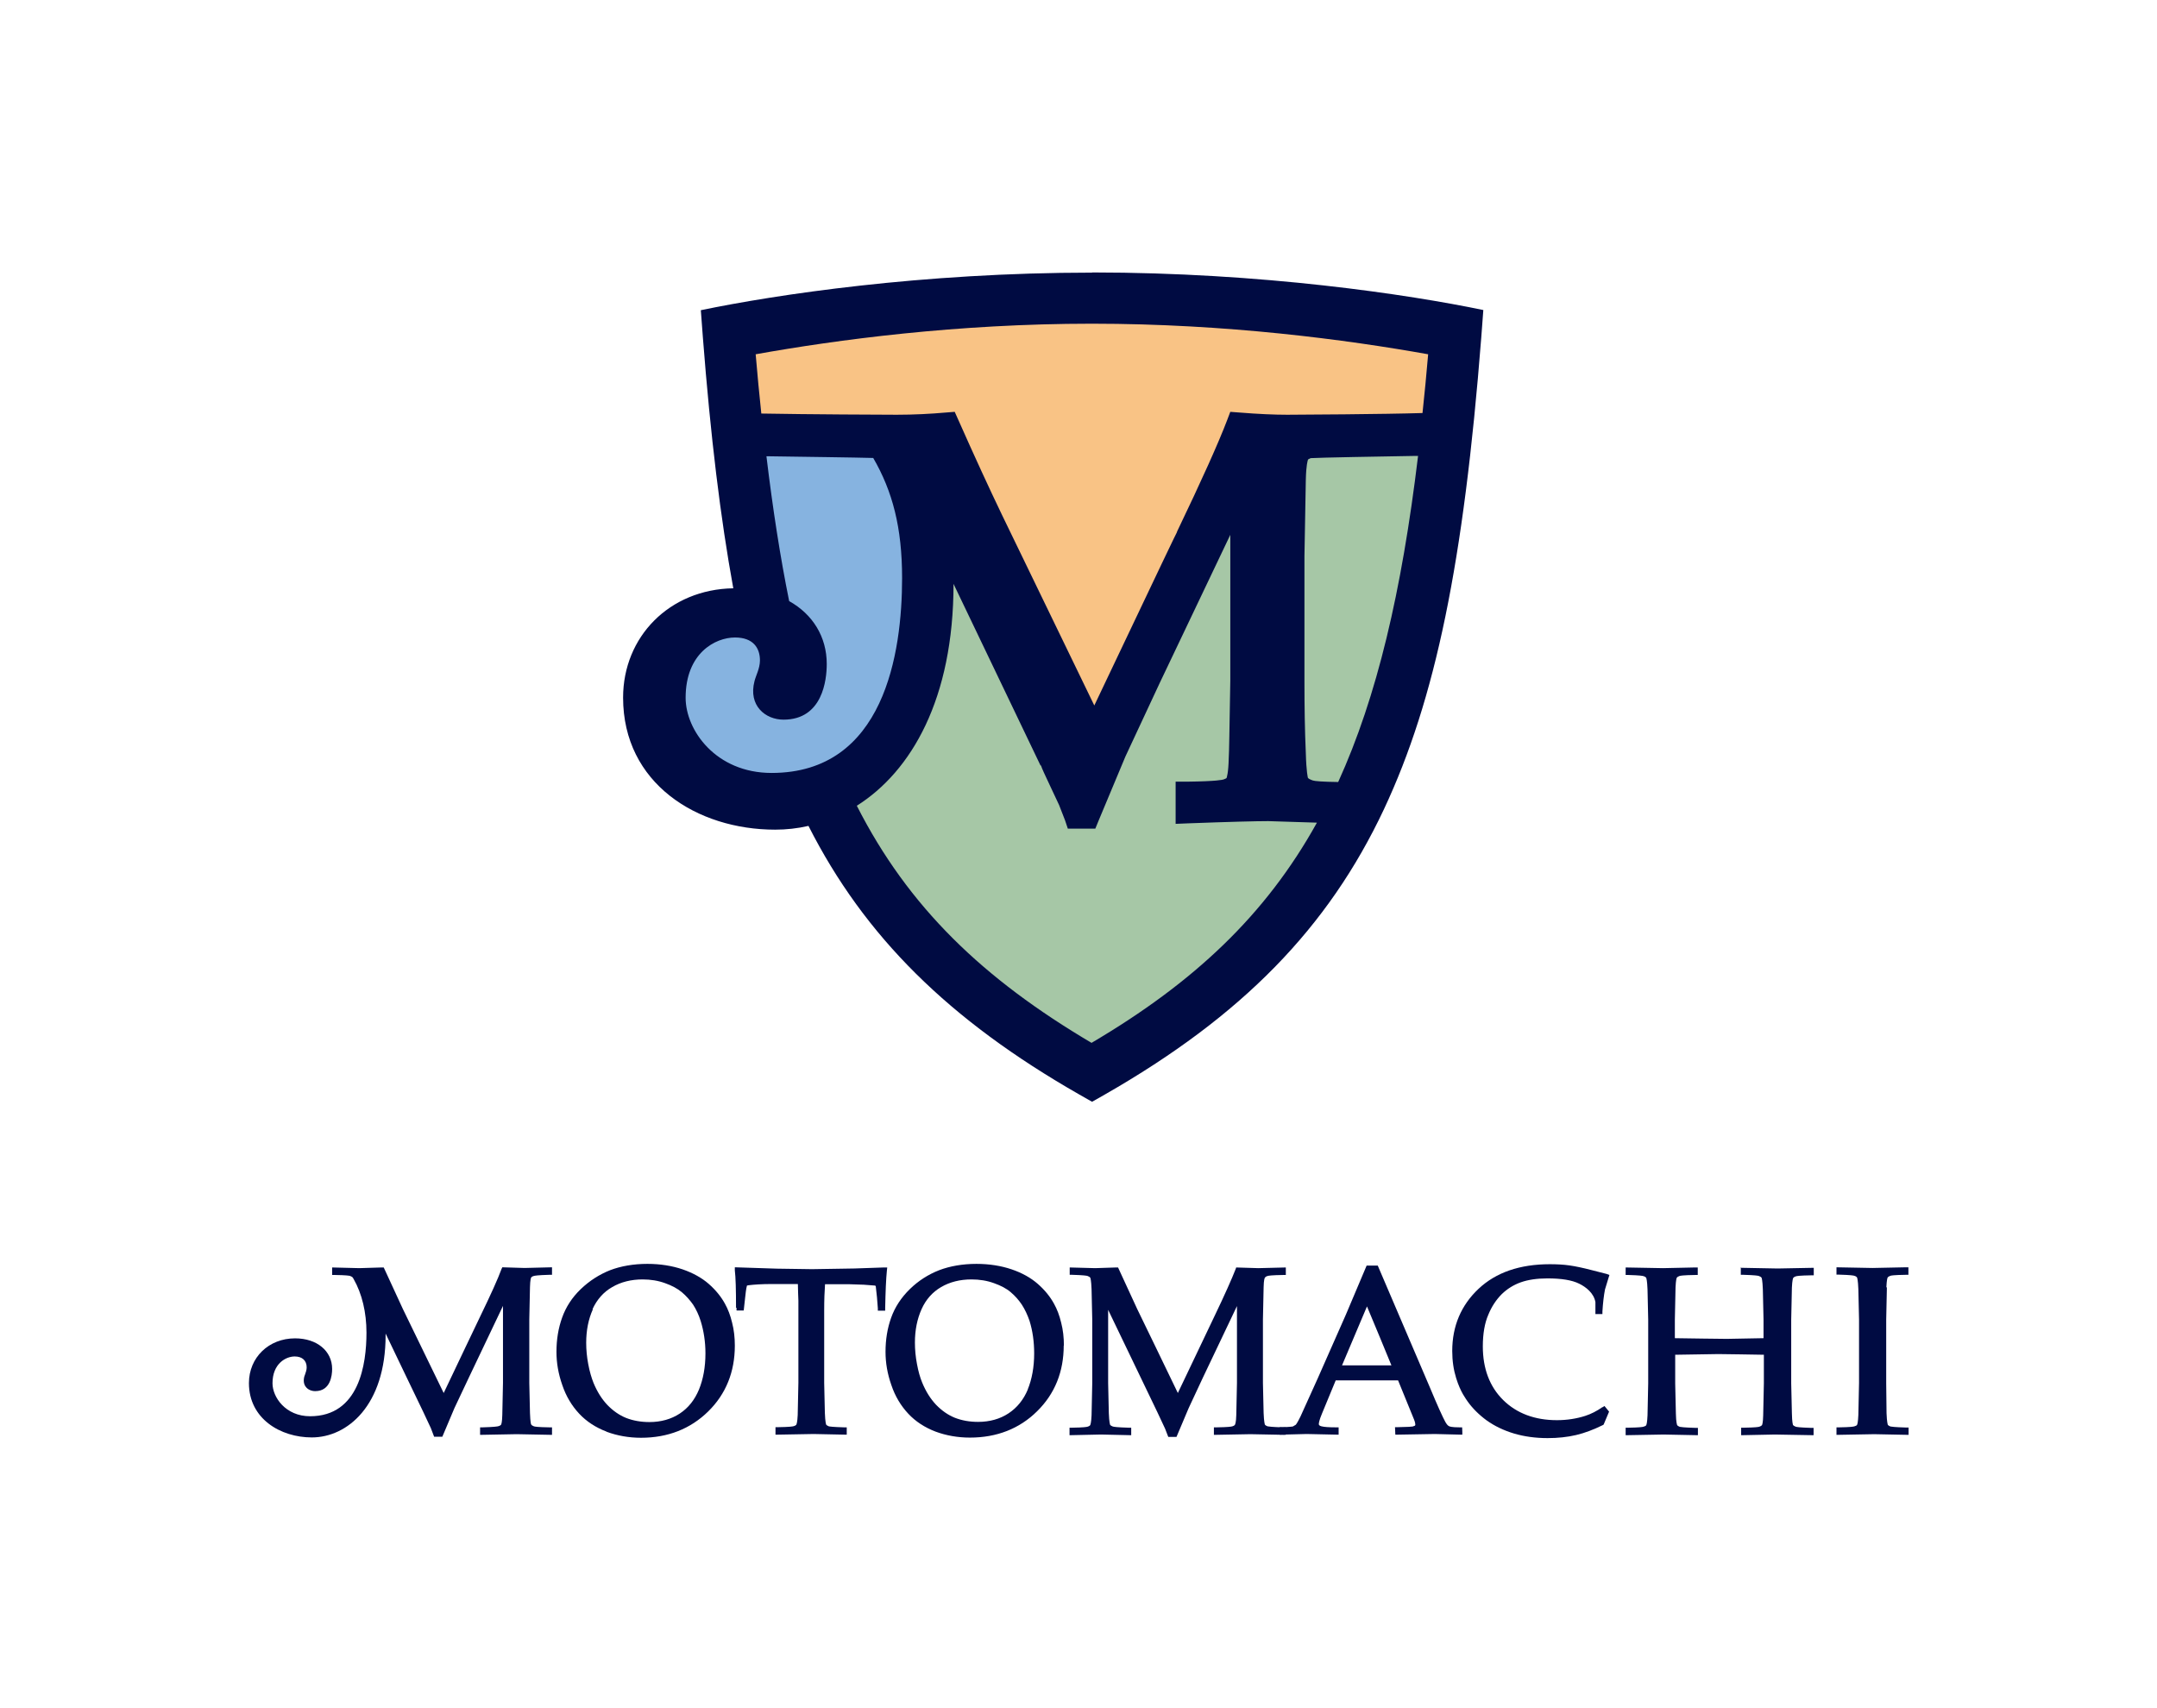 <?xml version="1.0" encoding="UTF-8"?>
<svg id="_レイヤー_1" data-name="レイヤー_1" xmlns="http://www.w3.org/2000/svg" version="1.1" viewBox="0 0 126.25 100">
  <!-- Generator: Adobe Illustrator 29.5.1, SVG Export Plug-In . SVG Version: 2.1.0 Build 141)  -->
  <defs>
    <style>
      .st0 {
        fill: none;
      }

      .st1 {
        fill: #000b42;
      }

      .st2 {
        fill: #f9c385;
      }

      .st3 {
        fill: #86b3e0;
      }

      .st4 {
        fill: #a6c7a6;
      }
    </style>
  </defs>
  <rect class="st0" x="14.57" y="15.97" width="97.11" height="68.2"/>
  <rect class="st0" y="1.45" width="126.25" height="97.09"/>
  <path class="st0" d="M63.92,15.41c11.42,0,19.84,1.58,23.52,2.32-.06.76-.18,2.08-.18,2.08-1.03,13.27-2.7,21.33-5.74,27.81-3.32,7.08-8.44,12.31-16.58,16.98,0,0-.62.36-1.02.58-.39-.23-1.02-.58-1.02-.58-7.46-4.27-12.28-8.94-15.63-15.14l-.22-.42-1.68.12c-4.71,0-9.47-2.85-9.47-8.3,0-3.42,2.26-6.17,5.64-6.82l.7-.14-.12-.7c-.63-3.75-1.14-8.12-1.55-13.38,0,0-.11-1.28-.18-2.08,3.68-.74,12.11-2.32,23.52-2.32Z"/>
  <g>
    <g>
      <g>
        <path class="st4" d="M54.57,29.4c.97,4.85-1.23,15.57-6.22,17.09,2.31,5.59,8.83,13.96,15.51,16.07,6.12-3.34,13.29-9.38,15.7-15.79h-6.22v-20.72l-10.13,20.25-8.64-16.91Z"/>
        <path class="st3" d="M43.15,25.49h9.85c2.56,8.32,2.63,21.55-8.17,21.55-4.08,0-6.6-3.12-6.6-6.88,0-2.51,2.79-4.27,4.83-4.27s1.58,0,2.04.37c-.56-1.58-1.58-7.52-1.95-10.78Z"/>
        <path class="st4" d="M79.56,46.77h-5.02v-20.9h9.94c-.37,3.34-2.14,15.51-4.93,20.9Z"/>
        <path class="st2" d="M85.04,19.42l-.65,5.8h-11.15l-9.29,19.6-10.03-19.6h-10.78l-.28-5.8c13.82-2.43,28.09-2.63,42.18,0Z"/>
      </g>
      <path class="st1" d="M63.92,15.96c-9.96,0-18.53,1.29-22.9,2.2l.12,1.6c.45,5.79,1.03,10.58,1.78,14.68-3.74.06-6.45,2.84-6.45,6.4,0,5.02,4.33,7.73,8.9,7.73.65,0,1.3-.07,1.95-.22,3.28,6.47,8.21,11.36,15.86,15.73l.74.42.74-.42c8.04-4.6,13.08-9.76,16.35-16.72,3.01-6.42,4.66-14.42,5.69-27.61l.12-1.6c-4.38-.91-12.95-2.2-22.9-2.2ZM63.92,18.95c7.89,0,14.92.94,19.67,1.79-.1,1.18-.21,2.32-.33,3.44-2.25.07-7.3.1-7.92.1-.75,0-1.69-.04-2.8-.13l-.53-.04-.19.5c-.49,1.29-1.48,3.5-2.95,6.56,0,0,.02-.03.04-.06-.1.18-.66,1.35-4.86,10.19-.6-1.24-5.4-11.15-5.4-11.15-.76-1.58-1.62-3.45-2.56-5.57l-.21-.47-.51.04c-.91.08-1.88.13-2.88.13-.68,0-5.21-.02-7.93-.07-.12-1.13-.23-2.28-.33-3.47,4.75-.85,11.77-1.79,19.67-1.79ZM45.16,45.25c-3.26,0-5.03-2.5-5.03-4.4,0-2.62,1.74-3.53,2.89-3.53,1.07,0,1.46.62,1.46,1.34,0,.47-.24.89-.32,1.22-.37,1.43.64,2.25,1.7,2.25,2.29,0,2.53-2.33,2.53-3.26,0-1.59-.82-2.91-2.2-3.68-.52-2.56-.96-5.4-1.33-8.48h.02c2.02.03,5.2.07,6.23.1,1.13,1.95,1.69,4.07,1.69,7.03,0,4.38-1.04,11.41-7.64,11.41ZM63.92,61.07c-6.39-3.77-10.75-7.96-13.77-13.9,3.2-2.02,5.66-6.27,5.66-12.99l5.1,10.65s.01-.03.01-.04c.07.22.24.57.53,1.19l.54,1.15s.35.9.35.9c0,0,.16.48.16.48h1.61l.18-.44,1.58-3.78,2.01-4.31s2.79-5.85,4.13-8.67v8.55c-.05,2.9-.07,4.29-.09,4.49-.02.93-.12,1.17-.13,1.2,0,0-.05.04-.17.08-.06.02-.4.11-2.11.13h-.7v2.47l.73-.03c2.41-.09,3.99-.13,4.69-.13l2.85.09c-3,5.41-7.2,9.36-13.19,12.89ZM78.32,45.78h-.02c-.86-.01-1.36-.05-1.46-.09l-.08-.03c-.08-.03-.17-.07-.21-.13,0-.02-.09-.32-.12-1.44-.06-1.34-.08-2.74-.08-4.18v-7.35c.02-1.25.07-4.19.08-4.47.02-.88.11-1.13.13-1.19.02-.01.07-.05.16-.08.37-.03,4.23-.1,6.11-.13h.17c-.96,7.97-2.41,14.11-4.67,19.08Z"/>
    </g>
    <g>
      <path class="st1" d="M35.51,83.82c.62.23,1.3.35,2.01.35,1.57,0,2.89-.52,3.93-1.54,1.04-1.02,1.56-2.32,1.56-3.85,0-.48-.05-.93-.16-1.35-.1-.42-.24-.79-.42-1.11-.23-.42-.55-.81-.95-1.16-.4-.35-.92-.64-1.53-.85-.62-.21-1.31-.32-2.06-.32-.81,0-1.55.13-2.18.37-.63.25-1.21.62-1.72,1.11-.51.49-.87,1.05-1.09,1.67-.22.61-.33,1.28-.33,2,0,.64.11,1.29.34,1.94.22.66.56,1.22.99,1.68.43.46.97.81,1.6,1.05ZM34.68,76.64c.26-.56.64-1,1.15-1.29.51-.3,1.11-.45,1.78-.45.47,0,.91.07,1.32.22.4.14.73.32.98.53.25.21.47.46.66.73.18.28.33.6.44.95.18.58.28,1.22.28,1.9,0,.8-.13,1.51-.38,2.12-.25.6-.62,1.07-1.12,1.4-.5.33-1.1.5-1.78.5-.49,0-.95-.08-1.36-.24-.4-.16-.77-.42-1.1-.76-.33-.35-.6-.78-.81-1.29-.12-.3-.23-.67-.31-1.1-.08-.42-.12-.84-.12-1.25,0-.73.13-1.38.39-1.96Z"/>
      <path class="st1" d="M43.11,76.56v.16h.42l.09-.81c.05-.49.09-.61.1-.65.01,0,.1-.02.1-.02.33-.04.78-.07,1.34-.07h1.54c0,.23.03.97.03.97v.61s0,4.2,0,4.2l-.04,1.89c-.02.44-.07.54-.08.56-.01.02-.05.06-.15.09-.06.02-.25.05-.91.06h-.16v.44l2.23-.04,1.94.04v-.16s0-.27,0-.27h-.16c-.67-.02-.85-.05-.89-.06-.07-.03-.13-.06-.16-.11,0-.02-.05-.13-.07-.67,0,0-.04-1.76-.04-1.76v-4.22c0-.65.02-1.16.05-1.56h1.37l.9.03s.65.05.65.05c0,0,.03.02.04.02,0,0,.01.03.01.03,0,0,.07.64.07.64,0,0,.05.64.05.64v.14h.43v-.16c.02-.96.05-1.7.1-2.19l.02-.18h-.18s-1.74.06-1.74.06c0,0-2.48.04-2.48.04l-2.06-.03-2.46-.08v.18c.05.4.07,1.14.07,2.19Z"/>
      <path class="st1" d="M62.27,78.78c0-.48-.05-.93-.16-1.35-.1-.42-.24-.79-.42-1.11-.23-.42-.55-.81-.95-1.16-.4-.35-.91-.64-1.53-.85-.62-.21-1.31-.32-2.06-.32-.81,0-1.55.13-2.18.37-.64.25-1.22.62-1.72,1.11-.5.49-.87,1.05-1.09,1.67-.22.61-.33,1.28-.33,2,0,.64.11,1.29.34,1.94.22.66.56,1.22.99,1.68.43.46.97.81,1.6,1.05.62.23,1.3.35,2.01.35,1.57,0,2.9-.52,3.93-1.54,1.04-1.02,1.56-2.32,1.56-3.85ZM60.16,81.34c-.25.6-.63,1.07-1.13,1.4-.5.33-1.1.5-1.78.5-.5,0-.95-.08-1.36-.24-.4-.16-.77-.42-1.1-.76-.33-.35-.6-.78-.81-1.29-.13-.31-.23-.67-.31-1.1-.08-.42-.12-.84-.12-1.25,0-.73.13-1.38.39-1.96.25-.56.64-1,1.14-1.29.51-.3,1.11-.45,1.78-.45.47,0,.91.07,1.32.22.4.14.74.32.98.53.25.21.47.46.65.73.18.28.33.6.45.95.18.58.27,1.22.27,1.9,0,.8-.13,1.51-.38,2.12Z"/>
      <path class="st1" d="M72.36,74.19l-.04.11c-.21.54-.62,1.47-1.24,2.76,0,0-1.64,3.45-2.14,4.49-.25-.53-2.38-4.92-2.38-4.92l-1.12-2.43h-.11s-1.23.04-1.23.04l-1.49-.04v.16s0,.27,0,.27h.15c.66.02.85.05.9.07.08.03.13.06.16.11,0,.01.05.12.07.67,0,0,.04,1.77.04,1.77v3.72l-.04,1.88c-.02.46-.07.56-.08.58-.01.02-.05.06-.15.09-.06.02-.25.05-.91.06h-.15v.44l1.84-.04,1.77.04v-.44h-.16c-.67-.02-.86-.05-.92-.07-.08-.03-.13-.06-.16-.11,0-.02-.05-.13-.07-.67,0,0-.04-1.76-.04-1.76v-4.29c.5,1.03,2.88,5.99,2.88,5.99l.45.96s.19.49.19.49h.11s.37,0,.37,0l.71-1.68.84-1.8s1.37-2.87,1.99-4.18v4.5l-.04,1.88c-.01.45-.07.55-.08.57-.01.02-.05.06-.15.09-.06.02-.25.05-.92.06h-.16v.44l2.14-.04,2.06.04v-.44h-.16c-.66-.02-.85-.05-.9-.06-.08-.03-.13-.06-.16-.11,0-.02-.05-.13-.07-.67,0,0-.04-1.76-.04-1.76v-3.72s.04-1.88.04-1.88c.01-.45.06-.55.08-.57.02-.03.07-.07.15-.09.05-.02.24-.05.91-.06h.16v-.44l-1.61.04-1.3-.04Z"/>
      <path class="st1" d="M78.35,83.99v-.16s0-.27,0-.27h-.16c-.4,0-.69-.02-.84-.06-.06-.01-.11-.04-.14-.07,0,0-.02-.05-.02-.05,0-.08.03-.25.18-.61,0,0,.66-1.6.81-1.96h3.65c.07.18.93,2.28.93,2.28.07.17.08.27.08.32l-.02.05-.13.05c-.05.01-.24.03-.88.04h-.16s.02.44.02.44l2.31-.04,1.61.04v-.16s-.01-.27-.01-.27h-.16c-.45,0-.58-.05-.61-.07-.07-.03-.14-.12-.21-.24-.15-.27-.46-.95-.91-2.03l-3.05-7.13h-.65l-1.21,2.86-1.66,3.76-1,2.21c-.18.37-.26.47-.28.49l-.17.1s-.17.03-.61.04h-.16s0,.44,0,.44l1.58-.04,1.85.04ZM80.01,76.48c.23.55,1.29,3.09,1.43,3.45h-2.89c.15-.36,1.23-2.9,1.46-3.45Z"/>
      <path class="st1" d="M93.8,82.37c-.34.24-.68.41-1.02.52-.5.16-1.06.25-1.65.25-1.3,0-2.36-.4-3.15-1.18-.79-.78-1.19-1.84-1.19-3.14,0-.74.11-1.37.32-1.85.2-.49.47-.89.79-1.21.32-.31.69-.54,1.11-.69.42-.15.95-.23,1.56-.23.82,0,1.44.1,1.86.31.39.19.86.55.95,1.08h0c0,.07,0,.54,0,.54v.16h.41v-.15c.03-.49.08-.93.15-1.29,0,0,.21-.69.21-.69l.05-.16-.16-.06-.9-.23c-.5-.13-.93-.22-1.28-.27-.35-.05-.74-.07-1.15-.07-1.75,0-3.15.48-4.17,1.44-1.02.96-1.54,2.18-1.54,3.64,0,.58.08,1.11.23,1.59.26.84.58,1.22.66,1.35.29.41.67.79,1.12,1.12.46.33,1,.59,1.6.77.6.18,1.27.27,1.97.27.6,0,1.16-.06,1.67-.18.51-.12,1.03-.32,1.56-.58l.05-.03.32-.76-.27-.33-.12.08Z"/>
      <path class="st1" d="M101.89,74.19v.44h.16c.66.02.85.05.9.07.08.03.13.06.16.11,0,.01.05.12.07.67,0,0,.04,1.77.04,1.77v1.09c-.27,0-2.15.04-2.15.04,0,0-2.75-.03-3.04-.04v-1.09s.04-1.88.04-1.88c.02-.44.06-.56.08-.58.02-.03.07-.06.15-.09.05-.02.24-.05.91-.06h.16v-.44h-.16s-1.87.04-1.87.04l-2.19-.04v.44h.16c.67.02.84.05.89.07.08.02.13.06.16.11,0,.02.05.12.07.67,0,0,.04,1.77.04,1.77v3.72l-.04,1.88c-.02.44-.06.55-.08.58-.02.03-.07.06-.15.08-.06.02-.24.05-.89.06h-.16v.44l2.22-.04,2.01.04v-.16s0-.27,0-.27h-.16c-.66-.02-.85-.05-.9-.06-.08-.03-.13-.06-.16-.11,0-.02-.06-.13-.07-.67,0,0-.04-1.76-.04-1.76v-1.68c.28,0,2.52-.04,2.52-.04,0,0,2.39.03,2.67.04v1.67l-.04,1.88c-.01.45-.06.55-.07.57-.02.03-.08.07-.15.09-.05.02-.24.05-.91.06h-.16v.44l1.97-.04,2.27.04v-.16s0-.27,0-.27h-.16c-.65-.02-.84-.05-.89-.07-.08-.03-.13-.06-.16-.11,0-.02-.05-.13-.06-.67,0,0-.04-1.76-.04-1.76v-3.72s.04-1.88.04-1.88c.02-.45.07-.56.08-.57.02-.02.05-.06.15-.09.05-.02.24-.05.89-.06h.16v-.44l-2.11.04-2.13-.04Z"/>
      <path class="st1" d="M110.41,75.36c.02-.44.06-.55.08-.58.02-.03.07-.06.15-.09.04-.02.22-.05.9-.06h.16v-.44h-.16s-1.94.04-1.94.04l-2.11-.04v.16s0,.27,0,.27h.16c.67.02.85.05.89.07.08.02.13.06.16.11,0,.02.05.12.07.67,0,0,.04,1.77.04,1.77v3.72l-.04,1.88c-.02.44-.06.55-.08.58-.02.03-.07.06-.15.08-.05.02-.25.05-.89.06h-.16v.44l2.21-.04,2.01.04v-.16s0-.27,0-.27h-.16c-.66-.02-.85-.05-.9-.06-.08-.03-.13-.06-.16-.11,0-.02-.05-.13-.07-.67,0,0-.02-1.76-.02-1.76v-3.72s.04-1.88.04-1.88Z"/>
      <path class="st1" d="M22.57,78.07v.09c0,4.12-2.24,5.99-4.32,5.99-1.83,0-3.68-1.09-3.68-3.18,0-1.5,1.16-2.62,2.7-2.62,1.28,0,2.17.74,2.17,1.79,0,.39-.1,1.3-.99,1.3-.22,0-.43-.09-.55-.25-.12-.15-.15-.36-.09-.6l.05-.14c.04-.12.09-.25.09-.4,0-.4-.26-.64-.7-.64-.52,0-1.3.42-1.3,1.57,0,.81.76,1.93,2.2,1.93,2.88,0,3.3-3.06,3.3-4.89,0-1.19-.26-2.28-.75-3.14-.04-.06-.02-.03-.04-.07-.03-.05-.08-.08-.16-.11-.05-.02-.24-.05-.9-.06h-.16v-.44s1.59.04,1.59.04l1.32-.04h.11s1.12,2.43,1.12,2.43c0,0,2.13,4.39,2.39,4.92.49-1.04,2.14-4.49,2.14-4.49.62-1.28,1.04-2.21,1.24-2.76l.05-.11,1.3.04,1.61-.04v.44h-.16c-.67.02-.85.05-.91.07-.08.02-.13.06-.15.09-.01.01-.06.12-.07.57,0,0-.04,1.88-.04,1.88v3.72s.04,1.76.04,1.76c.02.55.06.66.07.67.03.05.08.08.16.11.05.02.24.05.9.06h.16v.44s-2.07-.04-2.07-.04l-2.14.04v-.44h.16c.67-.02.86-.05.92-.07.1-.03.14-.07.15-.09.01-.02.06-.12.07-.57l.04-1.88v-4.5c-.62,1.3-1.99,4.18-1.99,4.18l-.85,1.8-.71,1.68h-.48s-.19-.49-.19-.5l-.45-.96c-.26-.55-1.71-3.54-2.2-4.58Z"/>
    </g>
  </g>
</svg>
